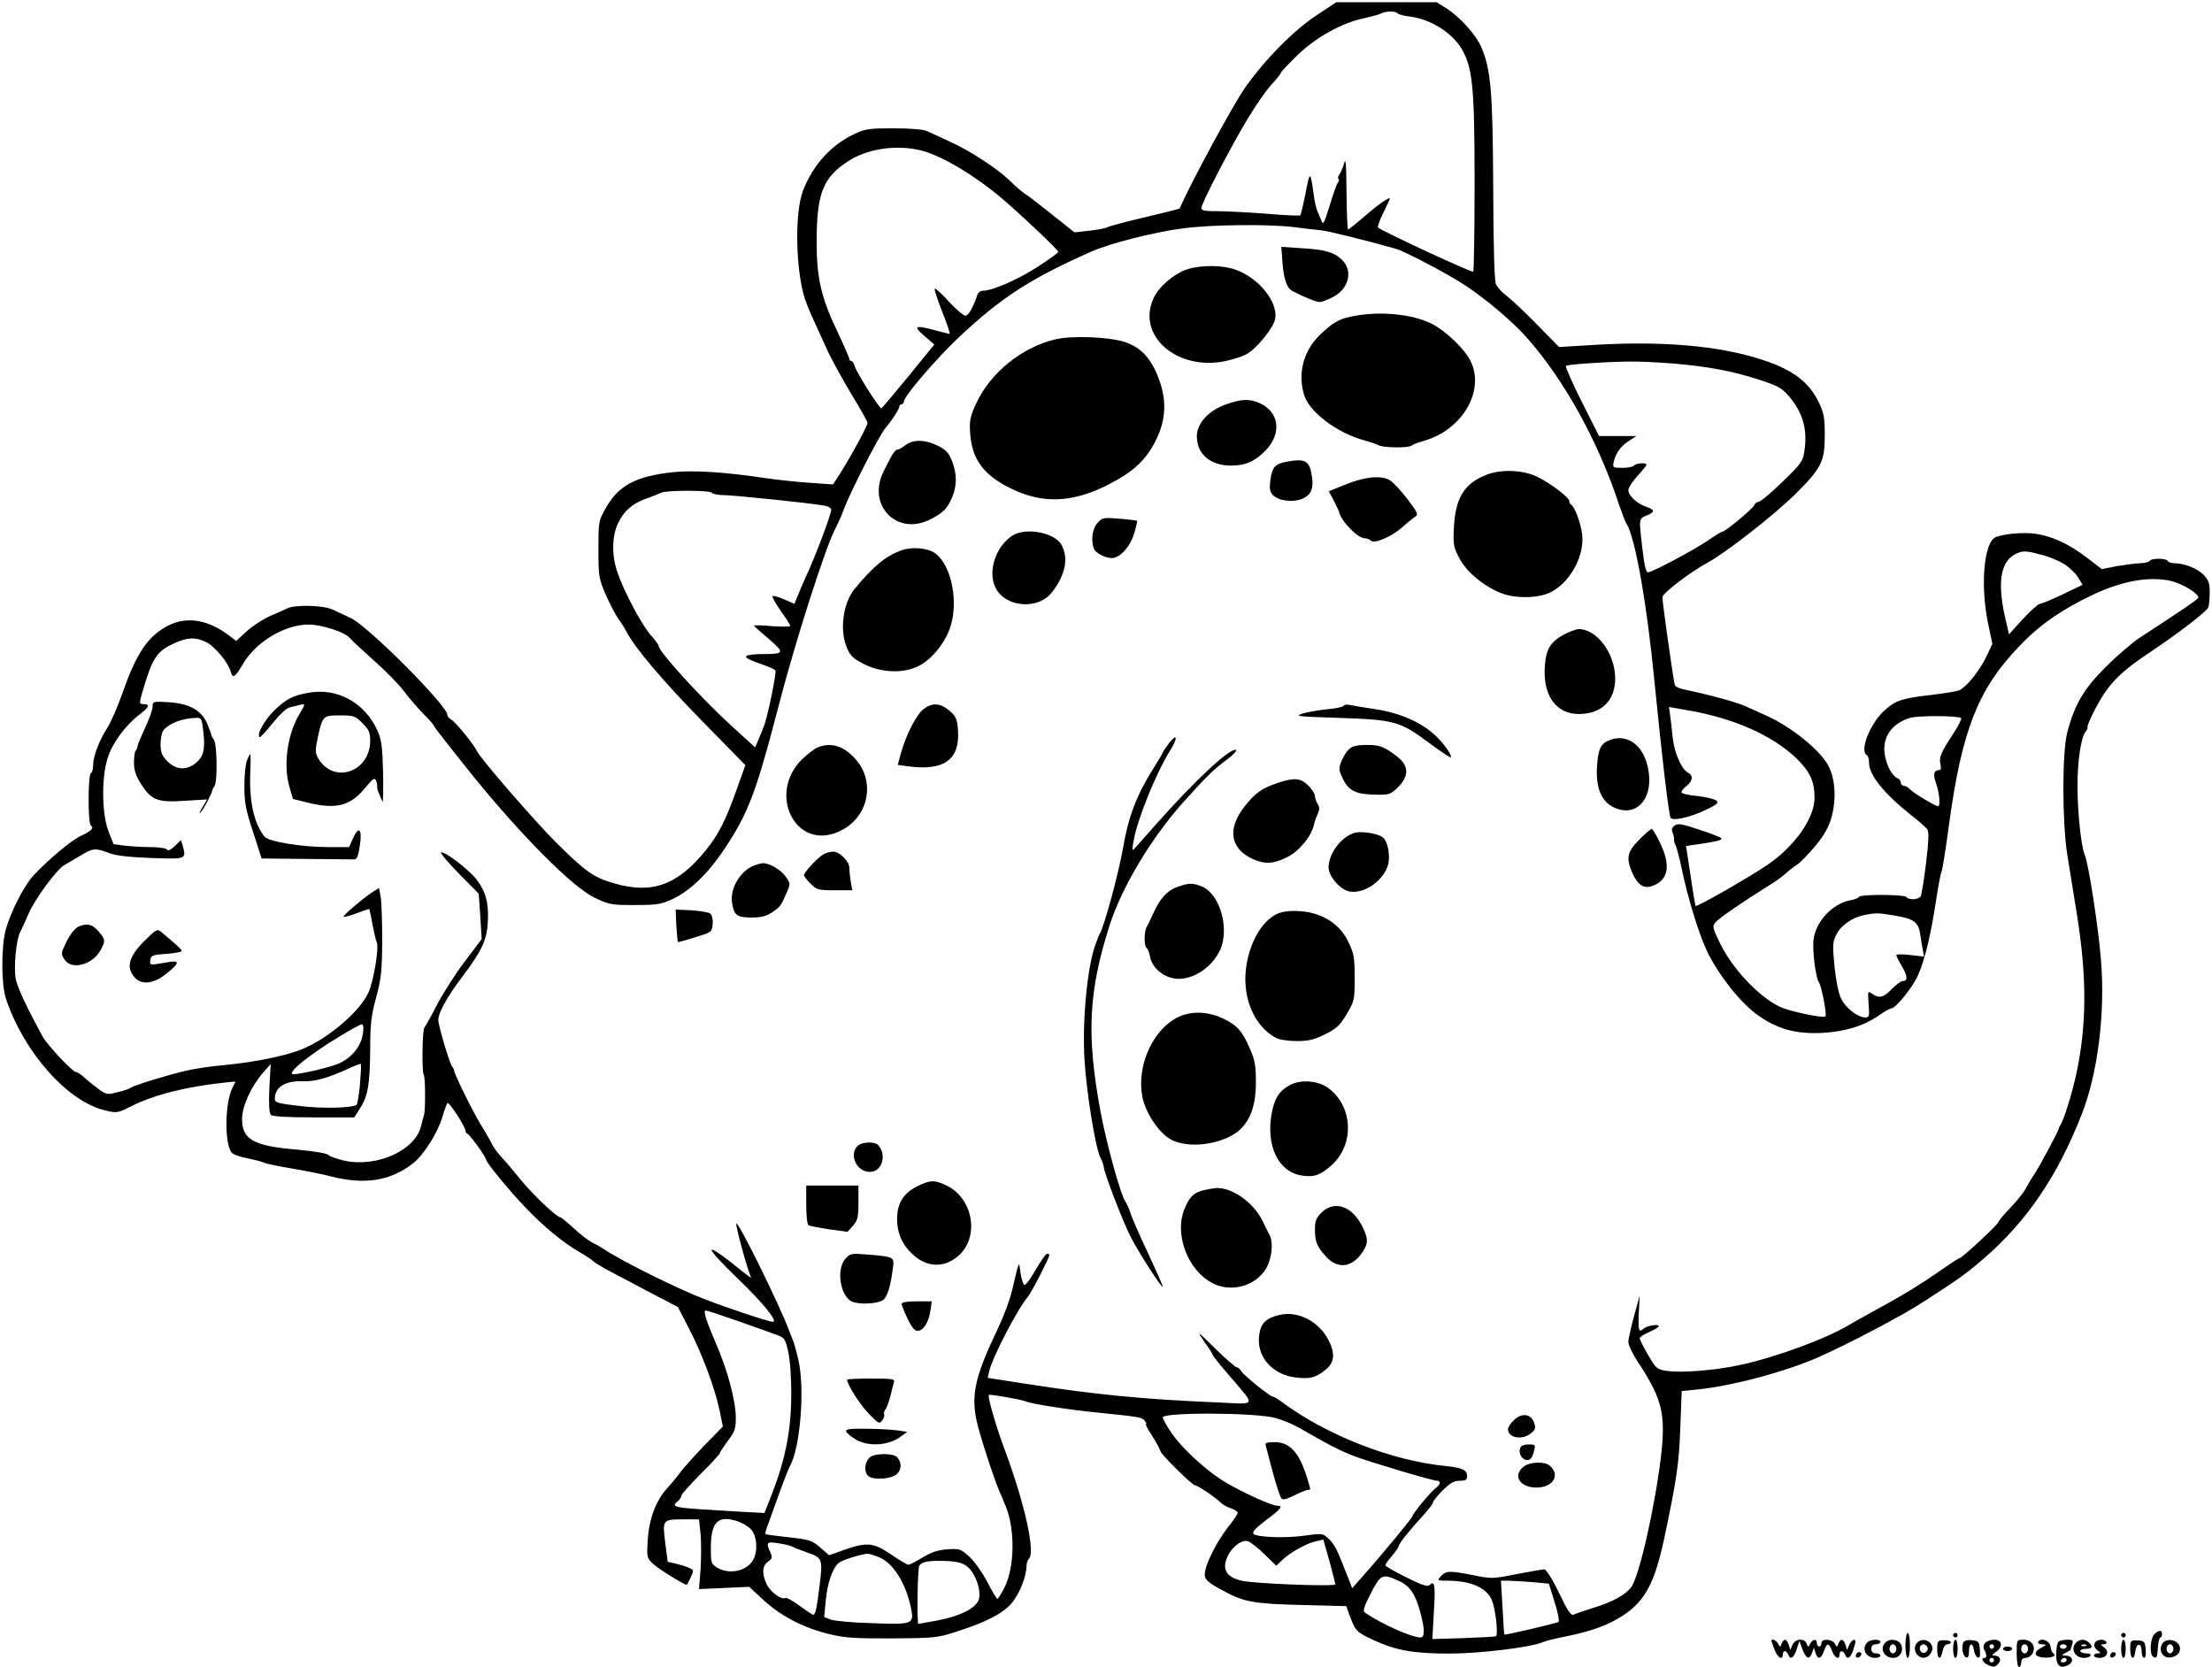 <?xml version="1.0" standalone="no"?>
<!DOCTYPE svg PUBLIC "-//W3C//DTD SVG 20010904//EN"
 "http://www.w3.org/TR/2001/REC-SVG-20010904/DTD/svg10.dtd">
<svg version="1.0" xmlns="http://www.w3.org/2000/svg"
 width="974pt" height="734pt" viewBox="0 0 974 734"
 preserveAspectRatio="xMidYMid meet">

<g transform="translate(0,734) scale(0.1,-0.1)"
fill="#000000" stroke="none">
<path d="M5805 7278 c-104 -67 -233 -197 -322 -323 -52 -74 -236 -413 -289
-533 -1 -2 -69 -19 -150 -38 -82 -19 -157 -39 -166 -44 -9 -5 -46 -12 -82 -16
l-65 -7 -93 74 c-51 41 -104 82 -118 91 -14 8 -47 36 -73 62 -58 56 -178 134
-272 176 -38 18 -81 37 -94 43 -14 7 -74 12 -145 12 -111 0 -126 -2 -178 -27
-98 -47 -175 -131 -220 -242 -43 -103 -34 -389 15 -506 6 -14 11 -27 12 -30 1
-3 13 -30 27 -60 14 -30 39 -85 55 -121 17 -35 62 -118 101 -183 40 -65 72
-122 72 -128 0 -13 -70 -142 -117 -217 l-35 -54 -101 7 c-56 4 -145 13 -197
21 -183 27 -314 35 -406 26 -166 -18 -242 -59 -299 -162 -29 -52 -30 -59 -30
-179 0 -119 2 -128 33 -200 18 -41 43 -88 55 -105 12 -16 28 -42 36 -57 35
-69 162 -219 334 -394 l189 -193 -36 -101 c-50 -142 -81 -202 -135 -270 -126
-157 -238 -198 -405 -150 -92 26 -127 51 -260 183 -100 101 -333 370 -346 400
-11 26 -94 128 -112 138 -10 5 -18 15 -18 21 0 41 -349 391 -426 427 -27 13
-64 30 -82 38 -39 18 -161 21 -195 5 -12 -6 -48 -22 -79 -35 -31 -14 -77 -44
-102 -67 l-46 -42 -32 24 c-92 70 -185 85 -266 44 -90 -46 -140 -119 -202
-296 -22 -62 -53 -134 -70 -159 -35 -55 -60 -122 -60 -162 0 -15 -4 -31 -10
-34 -13 -8 -13 -222 0 -230 16 -10 1 -25 -43 -45 -40 -18 -139 -100 -208 -173
-42 -44 -104 -165 -125 -246 -19 -75 -18 -237 2 -298 79 -236 271 -453 436
-492 53 -13 56 -12 116 18 101 51 244 87 418 105 l41 4 -14 -29 c-33 -66 -35
-246 -3 -284 6 -8 37 -19 68 -25 31 -6 66 -15 77 -20 11 -5 65 -16 120 -25 55
-9 134 -25 177 -36 145 -36 256 -19 356 58 45 34 108 132 129 202 9 31 20 60
23 64 7 8 80 -105 80 -123 0 -5 4 -10 8 -12 11 -4 82 -102 82 -113 0 -13 102
-137 175 -213 78 -82 166 -155 237 -195 26 -15 53 -33 60 -40 7 -7 42 -28 78
-47 36 -19 117 -61 180 -95 l115 -60 49 -95 c58 -112 112 -256 134 -358 l15
-73 -80 -82 c-43 -45 -91 -98 -105 -117 -14 -19 -42 -53 -62 -75 -48 -53 -78
-133 -84 -227 -4 -74 -4 -78 24 -104 27 -25 145 -97 149 -92 1 2 9 17 17 34
14 30 14 31 -11 42 -14 6 -41 14 -59 18 -17 4 -32 7 -32 8 0 1 -5 39 -11 85
-12 100 -12 101 82 101 l67 0 7 -65 c3 -35 3 -104 0 -153 l-7 -89 110 5 111 5
66 -61 c77 -70 176 -121 290 -148 66 -16 115 -19 275 -18 184 1 200 3 280 29
133 43 201 78 242 123 35 39 68 119 68 167 0 11 5 26 11 32 29 29 -20 247
-108 483 -36 95 -75 231 -69 238 5 4 137 -19 161 -28 28 -12 189 -37 320 -50
177 -18 193 -20 205 -35 7 -8 10 -15 6 -15 -4 0 9 -25 29 -55 19 -31 35 -60
35 -65 0 -12 140 -150 152 -150 11 0 90 -53 112 -75 8 -9 29 -21 46 -26 16 -6
30 -15 30 -20 0 -5 -18 -33 -41 -61 -46 -59 -93 -148 -102 -194 -7 -36 2 -47
77 -87 92 -51 137 -59 348 -64 l196 -5 17 -47 c24 -63 29 -68 102 -102 98 -46
179 -60 335 -60 133 0 364 28 413 51 11 5 57 16 102 25 110 22 186 50 250 92
98 65 139 143 182 343 54 258 64 322 70 485 l6 160 71 7 c155 16 393 80 538
145 135 61 346 172 435 228 170 109 199 129 282 200 190 163 327 362 434 635
72 180 106 451 86 685 -11 140 -55 425 -71 460 -16 36 -32 187 -32 300 -1 112
15 219 36 244 6 8 10 16 8 18 -5 7 39 97 72 147 46 68 93 111 206 186 125 84
247 177 254 196 3 9 6 38 6 66 0 41 -5 54 -28 78 -28 28 -85 50 -129 50 -12 0
-25 5 -28 10 -8 13 -72 13 -80 0 -3 -5 -23 -10 -43 -10 -20 -1 -66 -7 -102
-13 l-65 -13 -65 50 c-81 62 -154 95 -228 106 -53 7 -135 0 -174 -15 -52 -21
-69 -211 -34 -380 l19 -90 -26 -55 c-31 -65 -90 -138 -122 -150 -12 -5 -66
-13 -121 -20 -127 -14 -158 -24 -206 -68 -63 -57 -111 -177 -78 -197 6 -3 10
-19 10 -34 0 -53 63 -132 180 -226 36 -28 70 -58 76 -66 8 -10 7 -49 -5 -149
-9 -74 -20 -141 -24 -147 -10 -15 -53 -17 -62 -3 -8 12 -202 13 -209 1 -3 -5
-20 -12 -38 -15 -77 -14 -151 -91 -162 -170 -7 -45 9 -172 23 -191 11 -13 36
-143 29 -150 -10 -10 -165 23 -205 44 -94 47 -206 168 -260 279 -34 71 -34 74
-17 93 17 19 127 94 230 158 29 17 63 42 76 54 13 12 36 30 51 40 15 9 51 47
81 83 41 50 58 81 72 130 20 77 15 163 -14 220 -36 71 -168 177 -281 226 -25
11 -65 29 -89 40 -38 17 -167 52 -270 73 -18 4 -35 12 -37 18 -6 15 -55 364
-55 387 0 18 121 110 198 152 79 42 295 211 388 303 115 114 129 143 129 260
0 78 -4 97 -28 147 -49 99 -134 155 -309 202 -176 47 -400 63 -668 48 l-165
-10 -95 97 c-52 53 -112 110 -133 126 -22 16 -44 40 -50 54 -7 17 -11 166 -12
426 -2 424 -10 521 -54 621 -24 53 -92 128 -150 166 l-45 28 -221 0 -221 0
-79 -52z m349 3 c3 -4 28 -11 55 -14 89 -11 184 -70 227 -142 49 -84 57 -171
57 -593 0 -210 -3 -385 -6 -388 -6 -6 -403 179 -419 194 -3 4 7 33 23 65 16
33 29 60 29 62 0 11 -55 -28 -112 -78 -36 -31 -68 -57 -72 -57 -3 0 -6 73 -7
163 -1 126 -3 154 -11 127 -5 -19 -15 -41 -20 -48 -6 -7 -8 -15 -5 -19 4 -3 3
-11 -2 -17 -5 -6 -21 -51 -36 -101 -25 -81 -29 -88 -37 -65 -6 14 -14 34 -19
45 -4 11 -11 40 -14 65 -15 109 -17 110 -36 11 -10 -51 -21 -96 -23 -99 -3 -3
-70 0 -150 7 -79 6 -176 11 -215 11 -55 0 -71 3 -71 14 0 21 130 271 205 395
35 58 82 126 105 150 22 24 40 47 40 51 0 3 33 38 73 77 81 79 199 144 295
163 31 7 64 16 72 20 20 12 67 12 74 1z m-2104 -602 c90 -20 246 -113 369
-219 93 -80 241 -221 241 -229 0 -4 -41 -33 -91 -66 -89 -57 -199 -105 -240
-105 -11 0 -22 -8 -25 -17 -18 -55 -39 -93 -53 -93 -9 0 -41 28 -73 62 -31 35
-59 60 -62 57 -3 -3 12 -49 33 -102 21 -53 36 -97 32 -97 -3 0 -31 7 -61 15
-92 25 -101 20 -51 -23 l45 -39 -113 -139 c-63 -76 -116 -140 -120 -142 -8 -3
-111 160 -118 187 -3 12 -9 21 -14 21 -5 0 -9 4 -9 9 0 5 -22 56 -49 113 -76
158 -96 244 -95 413 1 202 28 272 134 342 84 57 210 77 320 52z m1647 -339
c45 -6 99 -12 120 -14 31 -3 217 -49 331 -82 41 -12 234 -114 306 -162 92 -61
210 -161 271 -231 165 -187 314 -458 405 -736 13 -38 27 -74 31 -80 37 -52 90
-344 124 -695 31 -315 63 -589 71 -601 9 -15 86 2 153 34 54 26 61 32 47 43
-9 6 -46 15 -81 19 -36 3 -67 10 -70 15 -3 5 6 17 20 28 30 24 32 47 6 61 -28
16 -59 88 -66 156 -3 33 -8 76 -11 96 l-5 36 80 -14 c206 -35 376 -111 482
-213 60 -59 79 -101 79 -175 -1 -90 -91 -216 -213 -297 -89 -59 -306 -183
-311 -177 -1 2 -12 63 -22 134 l-20 130 56 8 c81 12 100 17 100 25 0 4 -43 21
-95 38 -78 26 -97 30 -111 19 -12 -8 -15 -18 -9 -31 4 -10 7 -23 6 -28 -1 -6
2 -19 8 -30 5 -12 17 -57 26 -101 26 -125 74 -283 110 -360 46 -99 143 -224
217 -279 89 -66 172 -90 292 -84 103 6 181 30 249 77 25 17 50 31 55 31 19 0
95 93 118 147 29 65 56 176 79 328 9 61 20 119 25 130 4 11 19 106 33 211 56
408 127 589 305 775 89 95 188 164 327 230 127 60 244 82 340 62 51 -11 125
-55 125 -74 0 -7 -68 -53 -260 -178 -30 -20 -96 -76 -146 -126 -99 -98 -140
-168 -172 -293 -22 -88 -22 -392 1 -537 9 -55 28 -172 42 -260 45 -279 44
-496 -5 -715 -19 -84 -52 -189 -67 -213 -4 -6 -8 -14 -8 -17 -2 -12 -80 -158
-104 -195 -15 -22 -33 -53 -41 -68 -8 -16 -38 -54 -67 -84 -29 -30 -53 -59
-53 -63 0 -10 -161 -160 -172 -160 -4 0 -51 -31 -105 -69 -54 -38 -150 -97
-213 -131 -63 -35 -140 -77 -170 -95 -102 -61 -323 -142 -477 -175 -110 -24
-259 -36 -324 -26 -43 6 -47 10 -82 70 -20 34 -37 68 -37 73 0 6 20 19 44 29
24 10 42 22 40 26 -6 9 -54 0 -68 -13 -20 -18 -23 -7 -20 68 l4 78 -25 -90
c-13 -49 -25 -101 -25 -114 0 -14 22 -59 50 -100 99 -152 115 -220 94 -401
-26 -222 -96 -531 -131 -578 -26 -35 -83 -66 -168 -92 -38 -12 -77 -25 -85
-29 -12 -7 -26 13 -65 95 -30 62 -56 103 -65 104 -8 0 -63 -10 -122 -21 -104
-21 -111 -21 -190 -5 -106 21 -121 20 -143 -4 -18 -20 -17 -20 31 -20 98 -1
166 -29 191 -81 18 -37 32 -160 19 -164 -6 -2 -71 -5 -145 -8 l-134 -4 7 124
c7 117 3 136 -20 113 -8 -8 -39 3 -102 35 -51 25 -92 49 -92 53 0 4 13 23 30
42 16 19 29 39 30 44 0 10 47 69 109 136 22 25 41 49 41 55 0 5 19 29 42 52
33 33 50 43 75 43 26 0 33 4 33 19 0 29 -19 38 -95 46 -236 23 -523 135 -721
282 -17 13 -34 23 -38 23 -13 0 -126 91 -139 111 -6 10 -16 19 -22 19 -5 0
-48 37 -94 82 -81 80 -83 81 -48 30 21 -28 37 -55 37 -58 0 -4 33 -45 73 -91
119 -140 125 -126 -54 -118 -319 13 -543 35 -842 82 l-168 26 7 30 c13 59 125
275 170 327 15 17 94 171 94 182 0 5 -4 8 -8 8 -7 0 -24 -24 -68 -98 -12 -20
-26 -38 -32 -40 -5 -1 -13 21 -18 50 -8 59 -4 67 -38 -76 -9 -38 -35 -108 -57
-155 -103 -215 -123 -295 -100 -411 11 -56 74 -251 101 -315 8 -16 14 -32 15
-35 1 -3 7 -17 13 -31 42 -101 40 -266 -3 -355 -15 -30 -30 -54 -33 -54 -4 0
-24 34 -45 75 -21 41 -57 90 -79 111 -38 34 -43 36 -97 32 -42 -3 -71 -13
-109 -36 -29 -18 -57 -32 -62 -32 -5 0 -39 20 -76 45 -77 53 -106 56 -206 21
l-67 -24 -39 34 c-36 31 -48 35 -138 45 -55 6 -101 12 -103 14 -2 2 1 17 7 32
6 15 28 78 50 139 22 61 45 120 51 130 44 79 65 331 38 459 -8 39 -21 84 -28
100 -7 17 -13 32 -14 35 -35 99 -227 490 -233 472 -3 -11 52 -214 65 -235 4
-7 -15 6 -42 28 -170 138 -176 119 -13 -38 110 -106 175 -187 151 -187 -17 0
-182 54 -299 99 -114 43 -368 169 -442 219 -15 10 -40 24 -56 32 -16 8 -52 36
-80 62 -28 26 -55 48 -59 48 -16 0 -127 106 -177 169 -27 33 -62 75 -79 93
-16 17 -36 43 -43 57 -7 15 -30 55 -52 91 -36 59 -115 219 -117 238 0 4 -4 12
-9 17 -11 15 -60 179 -60 204 0 32 41 106 110 196 81 108 104 156 108 235 5
82 -9 135 -50 188 -35 45 -145 128 -156 118 -3 -4 33 -46 80 -94 l86 -87 7
-100 6 -100 -74 -98 c-41 -54 -96 -140 -122 -190 -26 -51 -52 -96 -56 -101
-10 -11 -12 -199 -3 -209 7 -7 8 -156 1 -177 -3 -8 -8 -28 -12 -45 -24 -109
-192 -186 -337 -156 -32 7 -64 18 -71 25 -7 8 -64 17 -139 24 -193 16 -243 45
-242 136 0 56 40 143 95 206 l31 35 -6 -106 c-3 -72 -1 -110 7 -118 7 -7 69
-11 189 -11 l178 0 24 38 c36 53 45 109 46 259 0 111 4 149 26 230 23 85 26
119 27 253 0 85 -3 172 -7 192 l-7 38 -27 -17 c-40 -25 -134 -105 -129 -110 3
-2 28 5 58 16 29 11 54 20 55 18 1 -1 8 -31 14 -67 7 -36 15 -71 19 -79 11
-22 -14 -173 -37 -222 -38 -84 -181 -205 -295 -250 -72 -29 -208 -56 -332 -68
-60 -5 -141 -17 -178 -26 -81 -19 -228 -64 -242 -75 -5 -4 -31 -13 -57 -19
-43 -12 -48 -11 -79 10 -18 13 -47 36 -64 51 -16 16 -35 28 -41 28 -15 0 -127
120 -147 157 -70 129 -109 212 -117 250 -11 48 1 176 19 210 6 10 22 45 36 78
30 69 126 199 160 217 13 7 45 26 70 41 54 33 65 34 125 11 32 -12 86 -18 188
-22 156 -5 152 -6 136 56 l-7 23 -27 -26 c-18 -17 -30 -23 -34 -16 -4 6 -35
11 -69 11 -34 0 -86 3 -114 6 l-53 7 -22 56 c-30 77 -32 239 -3 326 21 66 79
143 142 191 42 32 45 44 12 44 -16 0 -16 3 -2 53 44 150 62 178 137 213 60 28
95 30 143 7 37 -17 99 -91 109 -131 9 -32 19 -25 56 38 57 95 183 170 287 170
57 0 160 -33 181 -59 8 -10 57 -55 108 -101 51 -45 110 -105 131 -134 22 -29
59 -72 83 -97 25 -24 47 -49 49 -56 2 -6 78 -103 168 -215 216 -267 439 -491
536 -539 66 -32 74 -34 180 -34 99 0 116 3 168 27 76 36 156 113 227 220 104
156 139 248 234 613 77 300 214 726 256 801 9 17 27 57 39 90 27 71 154 320
179 348 30 36 62 85 62 96 0 5 5 10 10 10 6 0 10 6 10 13 1 22 138 183 237
277 188 178 319 263 590 383 80 35 270 84 398 101 121 17 381 20 492 6z m1663
-600 c156 -13 260 -32 380 -70 87 -28 105 -38 135 -72 64 -75 85 -148 70 -245
-6 -44 -14 -55 -97 -135 -50 -49 -97 -88 -105 -88 -7 0 -16 -7 -19 -15 -6 -15
-126 -115 -138 -115 -4 0 -33 -17 -64 -39 -67 -45 -247 -141 -266 -141 -8 0
-16 32 -24 103 -16 136 -16 133 18 147 38 16 38 25 -2 39 -41 14 -78 49 -78
73 0 10 18 38 40 62 22 24 40 46 40 50 0 10 -48 7 -55 -4 -3 -5 -26 -10 -51
-10 -43 0 -44 1 -38 28 10 39 31 68 67 91 l32 21 -82 0 -82 0 -76 151 c-42 83
-73 154 -70 158 7 6 151 17 275 19 41 1 127 -3 190 -8z m-4225 -570 c3 -5 26
-10 50 -10 42 0 373 -34 443 -46 19 -3 32 -11 32 -19 0 -19 -65 -193 -105
-280 -17 -38 -37 -84 -44 -102 l-13 -32 -45 20 c-25 11 -48 17 -51 14 -3 -3
13 -32 36 -65 23 -32 42 -62 42 -66 0 -4 -36 -4 -80 -1 -44 4 -80 5 -80 2 0
-2 29 -28 65 -58 72 -62 70 -67 -30 -67 -35 0 -66 -4 -69 -9 -5 -8 7 -14 87
-43 17 -6 36 -15 41 -19 7 -6 -34 -207 -51 -249 -4 -8 -7 -17 -8 -20 -1 -3 -8
-20 -16 -38 l-14 -33 -102 93 c-131 119 -323 329 -323 354 0 5 -16 27 -36 49
-39 45 -117 191 -145 274 -26 73 -25 159 2 216 26 55 63 88 126 110 26 9 55
21 63 25 21 12 217 12 225 0z m5956 -315 c22 -14 49 -40 60 -58 l19 -32 -87
-42 c-49 -23 -94 -42 -102 -42 -7 -1 -41 -31 -74 -67 l-61 -67 -18 79 c-35
157 -17 248 54 278 26 11 41 11 100 -5 38 -9 87 -29 109 -44z m-456 -677 c4
-3 -11 -33 -32 -65 -56 -85 -66 -108 -59 -137 3 -14 3 -26 -1 -26 -28 -1 -33
-17 -18 -59 15 -44 20 -101 9 -101 -12 0 -112 60 -124 75 -7 8 -19 15 -26 15
-8 0 -14 6 -14 14 0 8 -6 16 -14 19 -23 9 -48 54 -56 100 -15 77 28 141 110
166 37 11 214 10 225 -1z m-295 -869 c86 -14 107 -28 115 -81 3 -24 9 -56 12
-72 l5 -28 -61 7 c-34 4 -61 4 -61 -1 0 -4 11 -27 26 -51 24 -42 25 -63 1 -63
-7 0 -28 -16 -47 -35 -37 -38 -55 -42 -86 -21 -20 14 -20 13 -16 -45 4 -54 3
-59 -15 -59 -32 0 -87 42 -106 83 -11 21 -23 80 -29 140 -9 92 -9 108 7 140
19 41 70 77 124 88 53 10 60 10 131 -2z m-6740 -496 c0 -68 -44 -129 -113
-158 -37 -15 -164 -45 -194 -45 -38 0 70 88 210 171 45 27 85 49 90 49 4 0 7
-8 7 -17z m-15 -248 c-4 -46 -11 -87 -15 -90 -23 -14 -150 -17 -249 -5 -95 11
-111 15 -111 31 0 52 45 81 123 78 53 -2 108 13 202 56 27 13 52 22 54 20 2
-2 0 -43 -4 -90z m1671 -1044 c76 -27 153 -54 170 -61 28 -10 33 -18 45 -73 8
-37 14 -116 13 -197 -1 -150 -26 -277 -86 -431 l-32 -81 -110 6 c-298 17 -305
18 -271 46 8 7 15 18 15 24 0 6 39 49 85 96 47 46 85 88 85 92 0 4 16 28 35
54 31 40 35 53 35 102 0 73 -37 212 -88 328 -43 100 -57 144 -44 144 5 0 71
-22 148 -49z m2361 -425 c29 -8 74 -26 100 -41 139 -80 188 -105 250 -128 78
-29 342 -107 361 -107 18 0 15 -17 -6 -32 -22 -16 -102 -113 -102 -123 0 -7
-141 -178 -227 -274 l-39 -44 -23 59 c-44 113 -54 133 -80 158 -25 24 -28 25
-101 15 -87 -13 -215 -8 -230 7 -8 8 8 25 54 60 67 50 78 64 50 64 -23 0 -148
56 -224 101 -82 47 -197 152 -244 223 -20 30 -36 59 -36 65 0 23 411 22 497
-3z m-2309 -491 c24 -29 30 -87 11 -128 -24 -53 -104 -73 -160 -40 -27 16 -29
21 -29 85 0 114 29 146 110 122 25 -7 55 -25 68 -39z m2259 -108 l53 -51 27
26 c35 33 109 74 149 82 l31 7 27 -95 c14 -53 26 -99 26 -102 0 -11 -362 3
-413 16 -63 15 -84 45 -67 94 15 46 65 89 94 80 11 -3 45 -29 73 -57z m-2078
33 c9 -5 37 -16 63 -25 69 -24 71 -29 58 -137 -13 -107 -19 -138 -29 -138 -4
0 -31 18 -61 40 -29 22 -57 37 -61 34 -17 -10 -67 26 -83 60 -22 47 -20 82 6
100 19 13 20 19 10 41 -20 43 -16 48 34 40 26 -4 54 -10 63 -15z m387 -49 c58
-27 111 -110 134 -215 17 -78 13 -80 -170 -73 -85 2 -168 10 -183 16 l-28 11
7 72 c7 77 30 144 57 166 15 13 96 38 127 41 8 0 33 -8 56 -18z m381 -37 c39
-29 68 -116 51 -152 -18 -37 -83 -68 -179 -87 -45 -8 -83 -15 -85 -15 -7 0 -4
245 4 256 11 18 41 23 114 21 50 -2 75 -8 95 -23z m1899 -63 c51 -23 76 -58
97 -137 21 -75 22 -114 2 -114 -38 0 -168 57 -244 109 -11 7 -7 23 25 85 43
84 51 88 120 57z m588 -7 l76 -7 25 -80 c14 -44 22 -84 18 -88 -7 -6 -236 -60
-239 -56 -1 1 -5 55 -8 120 l-7 117 29 0 c16 0 63 -3 106 -6z"/>
<path d="M5647 6184 c6 -74 19 -112 43 -125 45 -24 106 -49 121 -49 9 0 36 10
60 23 70 37 88 117 36 165 -34 32 -74 43 -173 49 l-92 6 5 -69z"/>
<path d="M5230 6155 c-58 -18 -128 -77 -151 -129 -75 -165 104 -320 317 -276
32 7 73 20 90 29 45 23 121 116 129 157 13 74 -71 179 -173 216 -57 21 -150
22 -212 3z"/>
<path d="M5970 5950 c-68 -12 -91 -23 -147 -74 -80 -72 -110 -170 -82 -271 21
-77 145 -172 270 -205 24 -7 52 -16 61 -21 22 -11 131 -12 144 -1 5 5 29 14
54 21 172 49 272 225 203 356 -25 47 -91 112 -150 149 -79 49 -227 68 -353 46z"/>
<path d="M4648 5846 c-148 -34 -288 -148 -350 -283 -27 -59 -30 -76 -26 -133
8 -112 59 -181 175 -239 142 -71 275 -66 435 16 112 58 165 108 210 199 43 90
46 176 8 273 -33 86 -80 134 -150 156 -72 22 -229 28 -302 11z"/>
<path d="M5400 5560 c-77 -26 -130 -84 -130 -141 0 -78 59 -129 150 -129 65 0
106 18 154 68 72 75 58 171 -30 208 -44 19 -78 17 -144 -6z"/>
<path d="M3987 5380 c-14 -11 -30 -20 -36 -20 -10 0 -23 -20 -60 -95 -75 -149
58 -287 205 -212 58 29 76 48 98 101 20 49 20 99 -2 156 -14 36 -26 49 -62 67
-56 28 -109 29 -143 3z"/>
<path d="M5671 5308 c-57 -10 -69 -23 -77 -81 -5 -37 -3 -51 10 -66 24 -26 88
-35 131 -17 41 18 52 49 39 114 -10 53 -31 63 -103 50z"/>
<path d="M6552 5252 c-102 -37 -143 -101 -150 -232 -4 -79 -2 -89 25 -140 32
-61 115 -128 192 -155 53 -18 129 -19 183 -3 95 28 176 157 165 263 -5 48 -34
126 -49 133 -5 2 -8 9 -8 16 0 15 -80 76 -138 105 -61 31 -154 36 -220 13z"/>
<path d="M5928 5208 l-77 -31 22 -41 c11 -22 21 -43 22 -46 7 -41 82 -120 114
-120 9 0 22 -5 28 -11 15 -15 94 20 138 60 17 16 40 34 51 42 21 14 21 15 -30
83 -29 38 -63 74 -77 82 -39 22 -108 15 -191 -18z"/>
<path d="M4833 5038 c-23 -24 -30 -77 -17 -113 9 -23 62 -48 90 -41 35 9 73
55 89 110 8 27 13 51 12 53 -2 1 -37 6 -78 9 -69 6 -75 5 -96 -18z"/>
<path d="M4457 4981 c-74 -48 -109 -160 -73 -230 45 -87 189 -97 249 -18 58
76 73 148 42 206 -28 56 -159 81 -218 42z"/>
<path d="M3967 4916 c-69 -26 -118 -66 -203 -168 -52 -62 -68 -183 -35 -260
15 -36 28 -48 77 -73 75 -38 175 -41 240 -7 55 28 109 93 135 161 42 112 11
279 -62 334 -34 25 -104 31 -152 13z"/>
<path d="M6890 4548 c-63 -33 -83 -66 -88 -144 -8 -129 51 -209 153 -208 100
2 158 61 157 159 -1 108 -80 215 -161 215 -9 0 -37 -10 -61 -22z"/>
<path d="M1355 4289 c-66 -12 -93 -26 -145 -75 -43 -41 -81 -107 -67 -120 2
-3 28 25 57 61 33 41 61 67 78 71 15 3 35 8 45 11 22 6 21 1 -3 -39 -55 -89
-74 -228 -45 -325 l15 -51 65 -16 c124 -31 188 -15 253 65 34 41 41 46 48 32
4 -10 6 -22 5 -27 -1 -6 2 -19 8 -30 5 -12 12 -28 15 -36 3 -8 4 48 3 125 -3
115 -7 148 -24 186 -56 126 -180 193 -308 168z m241 -133 c28 -28 34 -41 34
-77 0 -140 -163 -194 -230 -76 -12 21 -12 35 -3 79 23 107 24 108 99 108 62 0
68 -2 100 -34z"/>
<path d="M672 4229 c0 -13 -15 -55 -33 -94 -18 -38 -33 -75 -34 -82 0 -6 -4
-15 -8 -19 -4 -4 -7 -28 -7 -52 0 -34 8 -58 31 -94 46 -72 73 -82 192 -74 l99
6 -22 -37 c-13 -23 -15 -30 -5 -18 15 17 47 80 50 95 0 3 5 12 10 20 13 20 11
186 -3 202 -5 7 -10 15 -10 18 0 3 -8 24 -17 48 -25 63 -79 94 -171 100 -70 4
-72 4 -72 -19z m224 -116 c8 -77 -1 -108 -38 -136 -40 -30 -83 -26 -120 10
-25 26 -31 39 -31 77 0 25 6 53 13 61 25 30 82 52 142 54 25 1 27 -2 34 -66z"/>
<path d="M4067 4218 c-31 -23 -77 -112 -100 -194 l-14 -52 45 -6 c160 -22 231
30 220 163 -4 47 -10 59 -39 83 -40 33 -74 35 -112 6z"/>
<path d="M5916 4232 c-3 -5 -36 -12 -73 -15 -37 -4 -86 -12 -108 -19 -36 -12
-21 -13 160 -19 245 -8 270 -15 396 -109 51 -38 95 -67 97 -65 9 9 -42 77 -82
109 -66 55 -157 91 -266 106 -36 5 -77 12 -91 15 -15 4 -29 3 -33 -3z"/>
<path d="M5147 4067 c-15 -20 -27 -38 -27 -40 0 -3 -18 -34 -40 -68 -75 -119
-112 -216 -135 -353 -19 -109 -83 -347 -104 -381 -3 -5 -6 -12 -7 -15 0 -3 -4
-12 -7 -20 -37 -89 -62 -331 -52 -510 8 -144 48 -393 70 -436 8 -16 15 -35 15
-42 0 -21 86 -246 119 -309 35 -69 141 -232 141 -218 0 5 -29 70 -64 145 -35
74 -70 153 -77 175 -7 22 -18 47 -24 55 -20 26 -84 259 -109 395 -63 338 -53
530 40 821 54 168 182 382 322 539 103 115 136 147 191 188 30 22 50 42 43 45
-27 9 -181 -135 -352 -328 -46 -52 -89 -101 -96 -108 -9 -11 -10 -2 -2 38 17
96 101 302 162 398 34 55 29 76 -7 29z"/>
<path d="M7085 4080 c-37 -14 -48 -39 -53 -115 -6 -93 19 -154 74 -180 103
-49 181 45 149 180 -22 98 -94 147 -170 115z"/>
<path d="M3600 4049 c-14 -6 -44 -29 -68 -52 -153 -150 -32 -400 156 -321 136
56 173 223 74 327 -51 54 -104 69 -162 46z"/>
<path d="M5942 4043 c-12 -10 -27 -34 -35 -54 -13 -33 -13 -39 7 -80 25 -52
59 -68 150 -68 53 -1 61 2 92 33 49 49 48 94 -3 134 -58 45 -77 52 -136 52
-38 0 -61 -5 -75 -17z"/>
<path d="M1088 3993 c-7 -16 -12 -66 -12 -113 0 -72 5 -103 38 -202 l38 -118
194 -2 c107 -1 202 -2 212 -2 13 -1 19 11 26 57 12 75 -3 94 -29 37 l-18 -40
-86 0 c-124 0 -269 24 -287 47 -46 59 -67 154 -62 282 2 44 2 81 0 81 -1 0 -8
-12 -14 -27z"/>
<path d="M5624 3892 c-70 -24 -97 -44 -143 -102 -80 -101 -64 -190 41 -235 52
-21 86 -19 146 11 53 26 107 92 118 144 3 14 11 35 17 48 8 17 8 28 -1 42 -7
11 -12 27 -12 36 0 8 -13 29 -29 45 -34 34 -63 36 -137 11z"/>
<path d="M7217 3642 c-53 -54 -58 -81 -28 -149 25 -53 52 -69 92 -52 66 27 76
89 29 187 -16 34 -33 62 -37 62 -5 0 -30 -22 -56 -48z"/>
<path d="M5965 3673 c-58 -16 -115 -91 -115 -152 0 -39 50 -97 90 -106 60 -13
144 40 169 108 16 41 3 116 -23 132 -24 16 -92 26 -121 18z"/>
<path d="M3625 3578 c-24 -14 -85 -79 -85 -91 0 -5 13 -22 29 -38 27 -27 35
-29 107 -29 l77 0 -7 38 c-3 20 -6 47 -6 60 0 30 -43 72 -72 72 -13 0 -32 -6
-43 -12z"/>
<path d="M3320 3529 c-60 -24 -105 -99 -97 -161 8 -58 21 -68 87 -68 43 0 65
6 90 23 35 23 39 29 65 89 16 36 16 38 -6 69 -21 30 -73 60 -101 58 -7 0 -24
-5 -38 -10z"/>
<path d="M5185 3435 c-45 -16 -76 -49 -106 -115 -11 -25 -25 -53 -30 -62 -12
-22 -12 -85 0 -92 5 -3 12 -21 15 -39 10 -53 68 -97 126 -97 70 0 146 52 181
124 45 93 2 249 -78 282 -40 17 -57 17 -108 -1z"/>
<path d="M2978 3265 c3 -38 5 -71 7 -73 1 -1 35 8 76 21 72 22 74 23 77 58 2
21 -3 40 -10 46 -7 6 -45 12 -83 15 l-70 3 3 -70z"/>
<path d="M5630 3319 c-65 -26 -121 -113 -140 -220 -26 -140 28 -276 130 -330
14 -7 54 -13 90 -13 52 0 77 6 125 30 50 25 65 39 95 89 34 58 35 63 35 160 0
89 -3 106 -28 158 -31 63 -82 105 -153 125 -49 14 -119 15 -154 1z"/>
<path d="M342 3258 c-13 -7 -35 -35 -49 -64 -25 -51 -25 -54 -9 -79 32 -49
126 -23 161 45 20 39 19 43 -11 79 -27 32 -53 38 -92 19z"/>
<path d="M636 3197 c-66 -66 -81 -113 -48 -155 30 -41 87 -37 146 12 54 43 58
57 16 51 -16 -3 -44 -7 -61 -10 -27 -4 -30 -2 -27 18 3 20 10 23 71 27 37 3
67 8 67 13 0 6 -22 27 -92 85 -15 13 -23 8 -72 -41z"/>
<path d="M5168 2851 c-102 -65 -162 -213 -138 -340 13 -69 72 -159 125 -188
73 -41 216 -25 293 33 55 43 82 112 82 218 0 74 -4 98 -27 150 -34 78 -56 102
-119 132 -75 35 -155 33 -216 -5z"/>
<path d="M5681 2563 c-47 -25 -69 -58 -81 -123 -27 -144 28 -260 132 -276 54
-9 84 2 134 48 99 92 91 257 -17 337 -44 33 -121 39 -168 14z"/>
<path d="M3776 2294 c-39 -39 -4 -114 54 -114 53 0 76 71 38 117 -15 18 -73
16 -92 -3z"/>
<path d="M4040 2117 c-62 -30 -90 -76 -90 -144 0 -64 24 -117 74 -161 63 -55
138 -54 199 1 91 84 61 251 -55 307 -52 25 -72 25 -128 -3z"/>
<path d="M3550 2036 c0 -47 4 -87 10 -91 5 -3 46 -11 91 -18 l81 -11 24 27
c21 24 24 39 24 103 l0 74 -115 0 -115 0 0 -84z"/>
<path d="M5303 2100 c-44 -10 -63 -27 -84 -75 -52 -113 8 -278 122 -336 83
-42 192 -10 236 69 23 43 30 107 15 140 -5 9 -19 39 -32 65 -40 82 -134 149
-205 146 -11 -1 -35 -5 -52 -9z"/>
<path d="M5819 2001 c-24 -24 -29 -38 -29 -76 0 -53 10 -77 53 -122 51 -54
116 -42 160 29 22 35 21 55 -3 105 -44 92 -124 120 -181 64z"/>
<path d="M3723 1798 c-41 -44 -25 -160 26 -188 29 -15 113 -12 138 5 21 14 35
61 46 152 4 38 -2 40 -113 49 -70 6 -76 5 -97 -18z"/>
<path d="M3970 1599 c0 -5 12 -35 26 -65 18 -37 31 -54 44 -54 26 0 50 39 57
90 l6 40 -67 0 c-40 0 -66 -4 -66 -11z"/>
<path d="M5633 1550 c-58 -14 -81 -36 -88 -85 -15 -95 54 -177 159 -190 63 -8
89 -2 133 34 39 31 43 71 13 130 -42 83 -136 131 -217 111z"/>
<path d="M3730 1265 c0 -21 57 -110 95 -149 43 -45 47 -47 60 -30 7 10 11 22
8 27 -2 4 0 13 5 20 6 7 15 32 22 57 6 25 13 53 16 63 5 15 -4 17 -100 17 -58
0 -106 -2 -106 -5z"/>
<path d="M6665 1086 c-14 -14 -25 -31 -25 -39 0 -38 62 -50 101 -18 20 16 22
23 14 47 -14 40 -56 44 -90 10z"/>
<path d="M3726 1037 c3 -8 23 -24 45 -37 54 -30 139 -25 190 11 l34 24 -45 7
c-25 3 -86 7 -137 7 -73 1 -91 -2 -87 -12z"/>
<path d="M6694 965 c-8 -20 2 -44 21 -52 20 -7 32 4 40 40 7 25 5 27 -24 27
-19 0 -34 -6 -37 -15z"/>
<path d="M3833 925 c-25 -18 -31 -63 -11 -83 21 -21 105 -15 129 9 20 20 19
51 -1 73 -16 17 -94 18 -117 1z"/>
<path d="M6713 885 c-55 -38 -24 -95 52 -95 75 0 108 57 57 98 -22 17 -83 15
-109 -3z"/>
<path d="M5574 973 c2 -10 17 -63 31 -118 15 -55 31 -105 37 -112 7 -9 21 -5
58 13 26 13 53 24 59 24 13 0 14 -5 -3 51 -34 112 -76 159 -143 159 -37 0 -44
-3 -39 -17z"/>
<path d="M9486 144 c-18 -18 -22 -89 -5 -99 15 -10 18 -4 21 43 2 23 6 42 11
42 4 0 7 7 7 15 0 19 -14 19 -34 -1z"/>
<path d="M8390 95 c0 -30 5 -55 10 -55 6 0 10 25 10 55 0 30 -4 55 -10 55 -5
0 -10 -25 -10 -55z"/>
<path d="M8600 140 c0 -5 5 -10 10 -10 6 0 10 5 10 10 0 6 -4 10 -10 10 -5 0
-10 -4 -10 -10z"/>
<path d="M9340 140 c0 -5 5 -10 10 -10 6 0 10 5 10 10 0 6 -4 10 -10 10 -5 0
-10 -4 -10 -10z"/>
<path d="M7800 115 c0 -3 7 -21 14 -40 15 -36 36 -47 36 -20 0 8 4 15 9 15 5
0 11 -7 15 -15 9 -25 24 -17 37 22 l12 37 14 -37 c17 -42 30 -47 42 -15 l8 23
7 -23 c10 -31 25 -28 37 8 14 38 22 38 36 0 12 -31 33 -41 33 -15 0 19 16 19
24 0 9 -24 23 -17 35 16 6 18 11 36 11 40 0 17 -17 8 -27 -13 l-10 -23 -7 23
c-9 26 -21 29 -31 5 -6 -17 -7 -17 -16 0 -12 21 -59 23 -59 2 0 -8 -4 -15 -10
-15 -5 0 -10 7 -10 15 0 20 -17 19 -29 -2 -9 -17 -10 -17 -16 0 -10 25 -50 22
-62 -5 l-10 -23 -7 23 c-9 26 -21 29 -31 5 -6 -17 -7 -17 -16 0 -9 16 -29 24
-29 12z"/>
<path d="M8222 108 c-27 -27 -6 -68 35 -68 13 0 23 5 23 10 0 6 -9 10 -20 10
-13 0 -20 7 -20 20 0 13 7 20 20 20 11 0 20 5 20 10 0 14 -43 13 -58 -2z"/>
<path d="M8302 108 c-27 -27 -6 -68 35 -68 29 0 48 33 33 60 -12 22 -49 27
-68 8z m48 -28 c0 -11 -7 -20 -15 -20 -8 0 -15 9 -15 20 0 11 7 20 15 20 8 0
15 -9 15 -20z"/>
<path d="M8440 105 c-26 -32 13 -81 48 -59 9 6 18 19 20 28 8 38 -43 61 -68
31z m46 -16 c10 -17 -13 -36 -27 -22 -12 12 -4 33 11 33 5 0 12 -5 16 -11z"/>
<path d="M8530 78 c0 -45 15 -51 24 -8 3 18 12 30 21 30 8 0 15 4 15 9 0 5
-13 9 -30 9 -28 -1 -30 -4 -30 -40z"/>
<path d="M8600 80 c0 -22 5 -40 10 -40 6 0 10 18 10 40 0 22 -4 40 -10 40 -5
0 -10 -18 -10 -40z"/>
<path d="M8644 106 c-8 -22 -1 -59 14 -64 8 -2 12 7 12 27 0 38 17 41 22 4 2
-14 9 -28 16 -31 10 -3 12 6 10 34 -3 36 -6 39 -36 42 -21 2 -34 -2 -38 -12z"/>
<path d="M8740 105 c-6 -8 -8 -20 -4 -27 12 -19 14 -38 3 -38 -19 0 -8 -21 16
-32 21 -9 29 -9 42 4 18 18 10 38 -15 38 -13 0 -12 3 6 16 33 23 29 54 -7 54
-16 0 -34 -7 -41 -15z m40 -15 c0 -5 -4 -10 -10 -10 -5 0 -10 5 -10 10 0 6 5
10 10 10 6 0 10 -4 10 -10z m0 -60 c0 -5 -4 -10 -10 -10 -5 0 -10 5 -10 10 0
6 5 10 10 10 6 0 10 -4 10 -10z"/>
<path d="M8880 60 c0 -33 4 -60 10 -60 6 0 10 9 10 20 0 13 7 20 20 20 10 0
24 9 30 20 16 30 -4 60 -40 60 -30 0 -30 0 -30 -60z m50 20 c0 -11 -7 -20 -15
-20 -8 0 -15 9 -15 20 0 11 7 20 15 20 8 0 15 -9 15 -20z"/>
<path d="M8975 111 c-3 -7 3 -11 17 -11 22 -1 22 -2 -5 -16 -34 -18 -31 -38 7
-42 34 -4 65 6 49 16 -6 4 -13 18 -14 32 -4 26 -41 41 -54 21z"/>
<path d="M9065 112 c-6 -4 -11 -28 -11 -54 -1 -53 18 -69 55 -48 25 13 17 40
-13 40 -21 1 -21 1 -1 12 11 6 21 11 21 12 1 1 5 11 8 24 6 19 4 22 -21 22
-15 0 -33 -4 -38 -8z m35 -22 c0 -5 -7 -10 -15 -10 -8 0 -15 5 -15 10 0 6 7
10 15 10 8 0 15 -4 15 -10z m0 -60 c0 -5 -7 -10 -16 -10 -8 0 -12 5 -9 10 3 6
10 10 16 10 5 0 9 -4 9 -10z"/>
<path d="M9142 108 c-27 -27 -6 -68 34 -68 13 0 26 4 29 10 4 6 -5 10 -19 10
-14 0 -26 5 -26 10 0 6 11 10 25 10 14 0 25 4 25 8 0 14 -23 32 -40 32 -9 0
-21 -5 -28 -12z m45 -14 c-3 -3 -12 -4 -19 -1 -8 3 -5 6 6 6 11 1 17 -2 13 -5z"/>
<path d="M9223 104 c-4 -11 1 -22 12 -30 17 -13 17 -14 2 -14 -9 0 -17 -4 -17
-10 0 -5 11 -10 25 -10 33 0 45 28 20 46 -17 13 -17 14 -1 14 9 0 14 5 11 10
-10 16 -45 12 -52 -6z"/>
<path d="M9340 80 c0 -22 5 -40 10 -40 6 0 10 18 10 40 0 22 -4 40 -10 40 -5
0 -10 -18 -10 -40z"/>
<path d="M9380 79 c0 -44 17 -54 22 -12 4 39 28 42 28 4 0 -17 5 -31 11 -31 6
0 9 16 7 38 -3 34 -6 37 -35 39 -32 1 -33 0 -33 -38z"/>
<path d="M9520 101 c-16 -31 4 -63 37 -59 34 4 52 32 37 56 -16 26 -60 28 -74
3z m50 -21 c0 -11 -7 -20 -15 -20 -8 0 -15 9 -15 20 0 11 7 20 15 20 8 0 15
-9 15 -20z"/>
<path d="M8820 80 c0 -5 9 -10 20 -10 11 0 20 5 20 10 0 6 -9 10 -20 10 -11 0
-20 -4 -20 -10z"/>
<path d="M8175 59 c-10 -15 3 -25 16 -12 7 7 7 13 1 17 -6 3 -14 1 -17 -5z"/>
<path d="M9295 59 c-10 -15 3 -25 16 -12 7 7 7 13 1 17 -6 3 -14 1 -17 -5z"/>
</g>
</svg>
